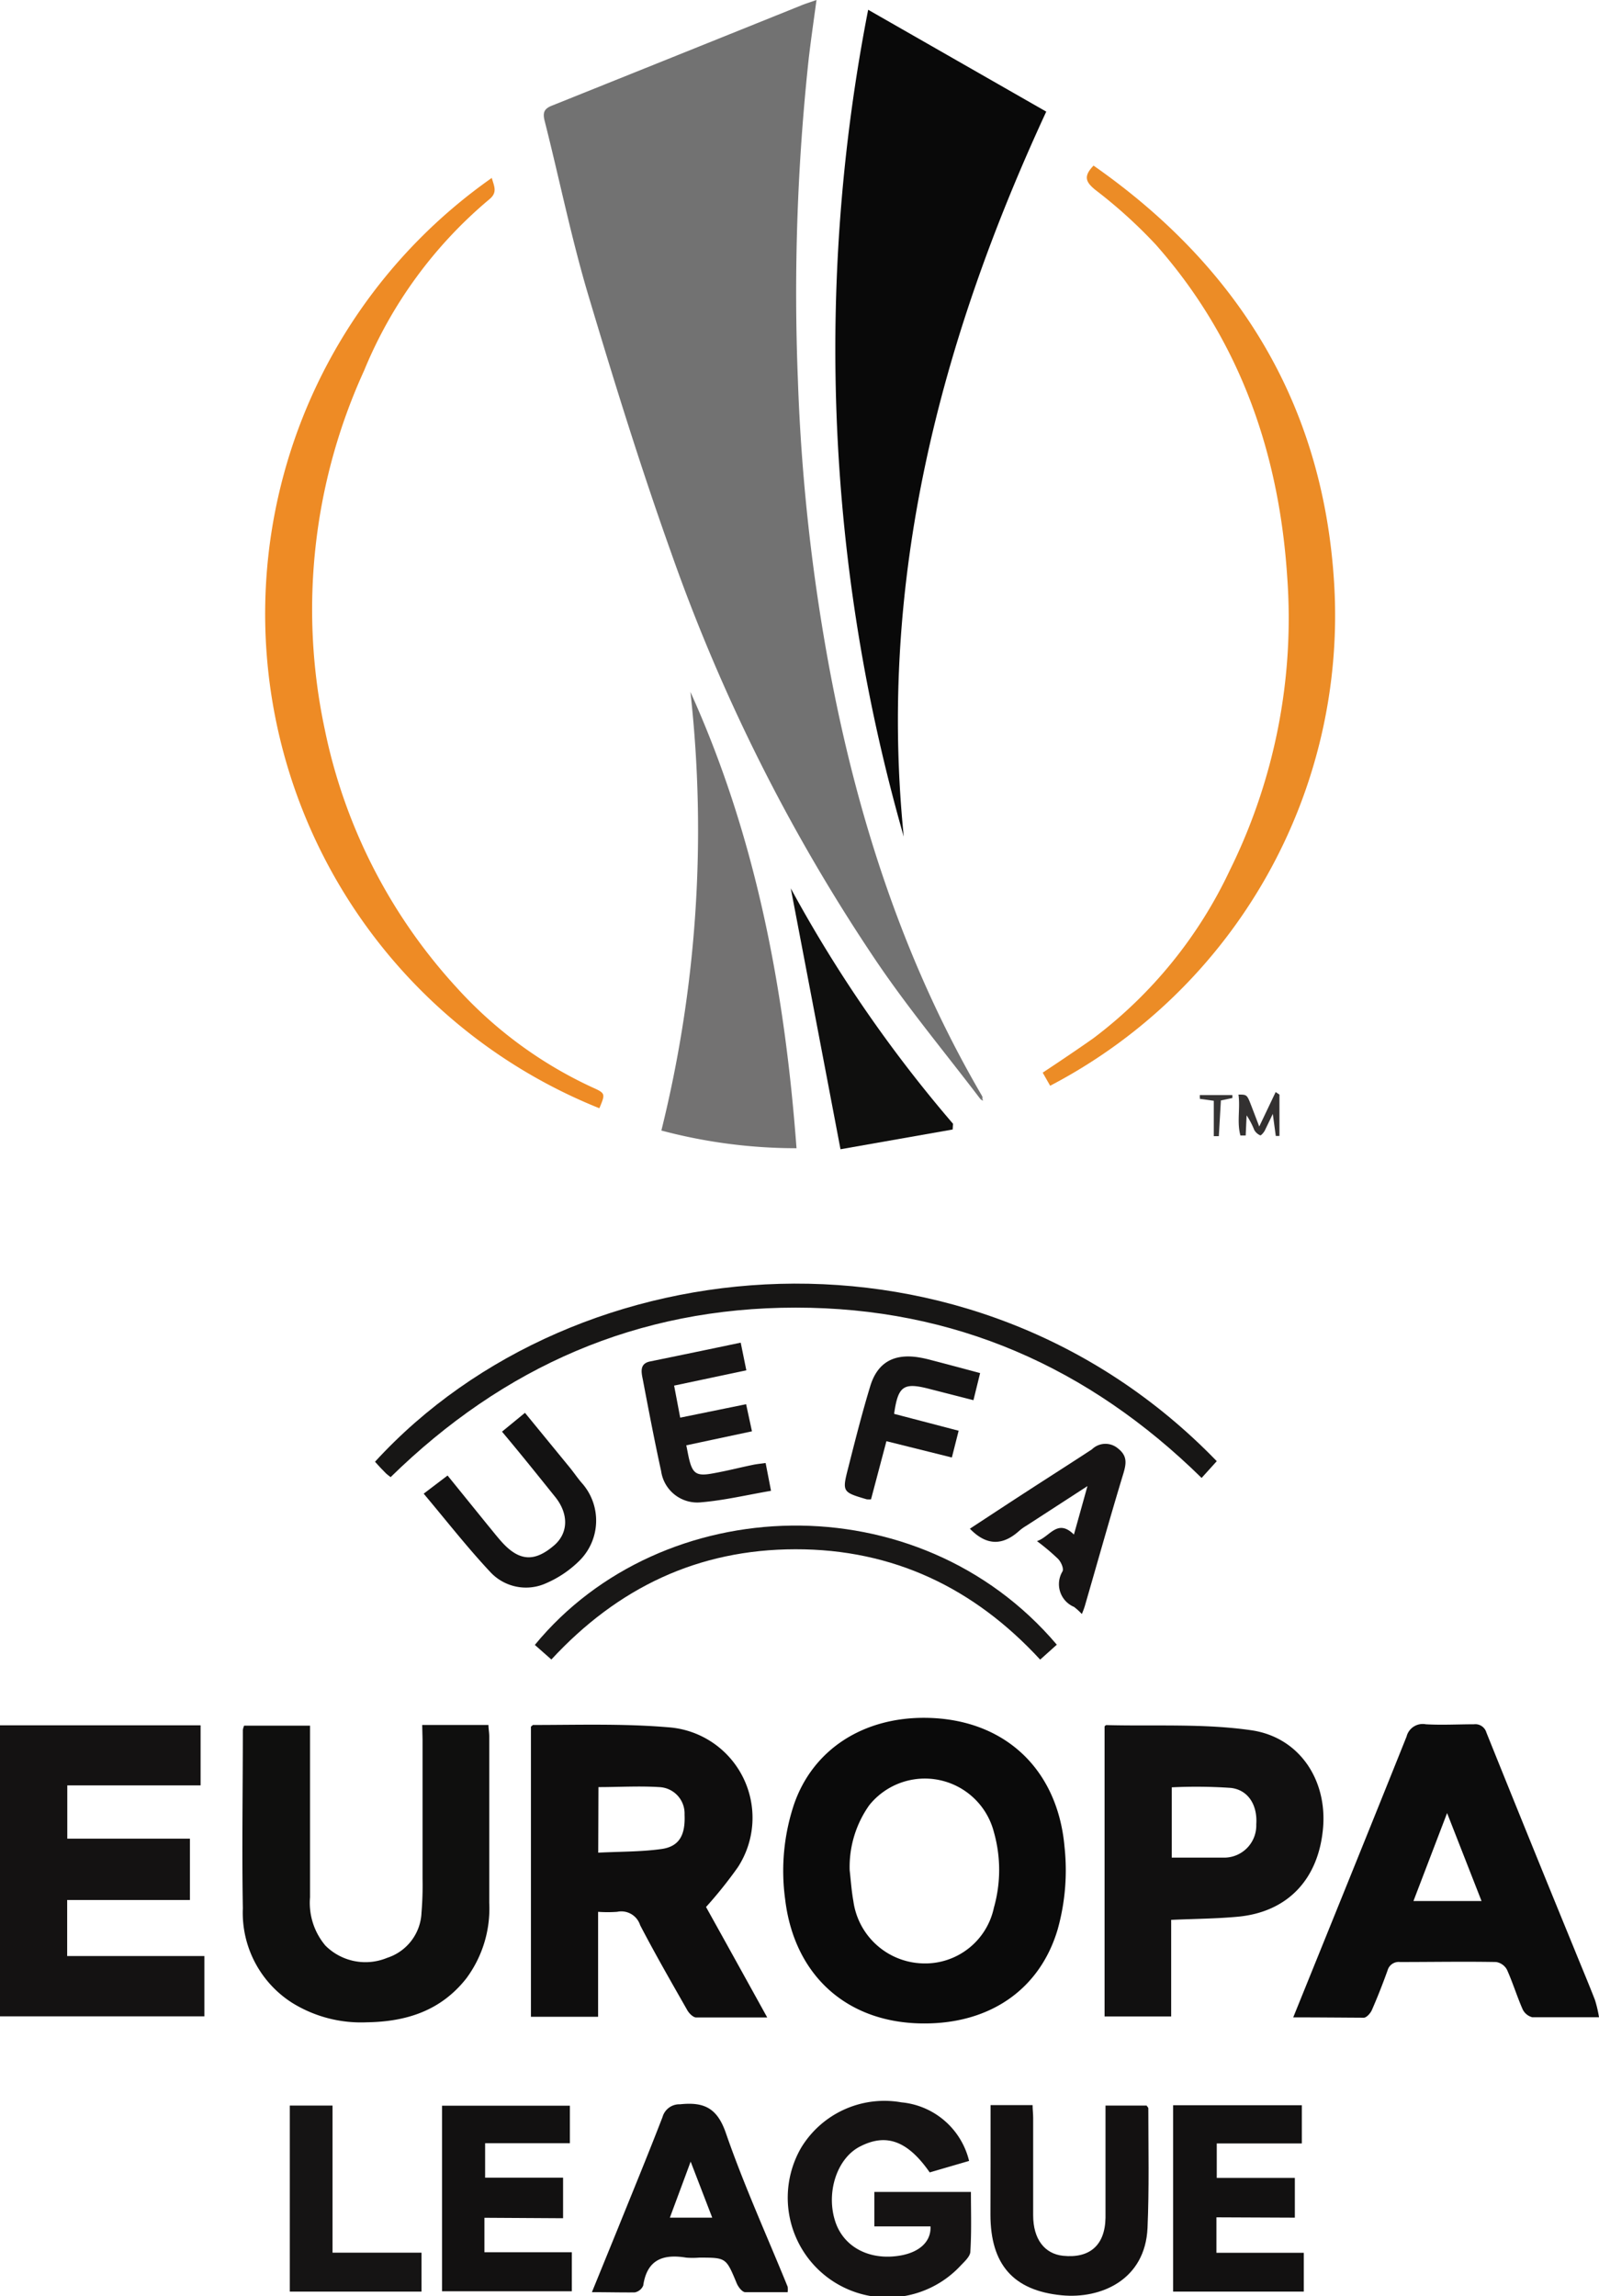 <svg xmlns="http://www.w3.org/2000/svg" viewBox="0 0 139.26 199.92"><title>europa_league_1</title><g id="Layer_2" data-name="Layer 2"><g id="Layer_1-2" data-name="Layer 1"><path d="M129.69,108.87c-3.1-4.08-6.38-8-9.25-12.28a156.36,156.36,0,0,1-17.7-35.32c-2.66-7.45-5-15-7.27-22.61-1.46-4.94-2.48-10-3.75-15-.19-.77,0-1.07.71-1.34Q103.2,18,114,13.65c.4-.17.81-.29,1.4-.5-.25,1.86-.49,3.49-.68,5.13a190.28,190.28,0,0,0-.94,27.94,169.38,169.38,0,0,0,2.78,25.31c2.44,13,6.51,25.49,13.23,37a.76.76,0,0,1,.08.21A.86.86,0,0,0,129.69,108.87Z" transform="translate(-44.29 -13.15)" fill="#727272"/><path d="M123,86a154.18,154.18,0,0,1-3.1-72l15.51,8.87C126.09,43,120.76,63.76,123,86Z" transform="translate(-44.29 -13.15)" fill="#090909"/><path d="M124.78,189.34c-6.71,0-11.32-4.18-12.11-10.81a18.3,18.3,0,0,1,.77-8.26c1.65-4.8,6.06-7.63,11.56-7.54,6.78.11,11.4,4.46,12,11.22a19.09,19.09,0,0,1-.59,7.18C134.88,186.33,130.57,189.35,124.78,189.34ZM118.29,176c.1.89.16,1.8.32,2.68a6.28,6.28,0,0,0,6,5.43,6.12,6.12,0,0,0,6.24-4.85,12.06,12.06,0,0,0,0-6.58A6.21,6.21,0,0,0,120,170.33,9.3,9.3,0,0,0,118.29,176Z" transform="translate(-44.29 -13.15)" fill="#0a0a0a"/><path d="M105.78,179.2c1.57,2.82,3.4,6.13,5.33,9.62-2.2,0-4.19,0-6.18,0-.27,0-.62-.35-.78-.63-1.4-2.46-2.81-4.91-4.11-7.41a1.72,1.72,0,0,0-2-1.16,11.38,11.38,0,0,1-1.66,0v9.14H90.53V163.48c.07,0,.13-.13.19-.13,3.92,0,7.86-.13,11.76.2a7.9,7.9,0,0,1,6.07,12.19A37.74,37.74,0,0,1,105.78,179.2Zm-9.39-4.73c1.93-.1,3.74-.07,5.52-.32,1.54-.22,2.08-1.21,2-3a2.3,2.3,0,0,0-2.21-2.39c-1.75-.11-3.51,0-5.29,0Z" transform="translate(-44.29 -13.15)" fill="#0e0d0d"/><path d="M156.92,188.81c3.35-8.28,6.63-16.36,9.87-24.45a1.45,1.45,0,0,1,1.68-1.07c1.39.08,2.8,0,4.19,0a1,1,0,0,1,1.08.71q3.81,9.47,7.68,18.91c.59,1.46,1.21,2.92,1.78,4.39a10.46,10.46,0,0,1,.35,1.5c-2.05,0-3.93,0-5.81,0a1.29,1.29,0,0,1-.84-.69c-.5-1.14-.86-2.33-1.37-3.46a1.31,1.31,0,0,0-.94-.66c-2.79-.05-5.59,0-8.38,0a1,1,0,0,0-1.07.72c-.42,1.17-.87,2.32-1.37,3.46-.12.28-.46.66-.7.67C161.08,188.83,159.08,188.81,156.92,188.81Zm16.4-10.13-3-7.66-2.93,7.66Z" transform="translate(-44.29 -13.15)" fill="#0c0c0c"/><path d="M62.09,183.47v5.25H44.29V163.38H61.76v5.23H50.15v4.64H60.83v5.34H50.14v4.88Z" transform="translate(-44.29 -13.15)" fill="#141212"/><path d="M81.06,163.35h5.77c0,.32.07.64.07,1q0,7.24,0,14.5a10.19,10.19,0,0,1-2,6.57c-2.23,2.83-5.24,3.77-8.67,3.82a11.38,11.38,0,0,1-6.47-1.68,9.29,9.29,0,0,1-4.32-8.25c-.09-5.17,0-10.35,0-15.52a1.64,1.64,0,0,1,.11-.38h5.74v1.23c0,4.57,0,9.15,0,13.72a5.77,5.77,0,0,0,1.34,4.2A4.93,4.93,0,0,0,78,183.63,4.32,4.32,0,0,0,81,179.68a28.78,28.78,0,0,0,.09-2.94q0-6.08,0-12.13Z" transform="translate(-44.29 -13.15)" fill="#0f0f0e"/><path d="M146.29,180.32v8.41h-5.8V163.5c0-.05.1-.14.16-.14,4.21.11,8.48-.15,12.62.45s6.6,4.26,6.25,8.48c-.38,4.5-3.1,7.37-7.47,7.76C150.18,180.22,148.3,180.23,146.29,180.32Zm.05-5.42H150c.33,0,.67,0,1,0A2.8,2.8,0,0,0,153.7,172c.12-1.64-.68-3-2.22-3.17a44,44,0,0,0-5.14-.05Z" transform="translate(-44.29 -13.15)" fill="#111010"/><path d="M87.11,28.61c.21.76.54,1.29-.21,1.9A38.53,38.53,0,0,0,76,45.42a50.06,50.06,0,0,0-3.43,31.22A47.22,47.22,0,0,0,84.05,99.13a36.67,36.67,0,0,0,11.78,8.68c1.2.54,1.2.55.66,1.84a46.38,46.38,0,0,1-9.38-81Z" transform="translate(-44.29 -13.15)" fill="#ee8b25"/><path d="M135.75,107.69l-.65-1.14c1.51-1,3-2,4.42-3A39.18,39.18,0,0,0,151.4,88.92a49.47,49.47,0,0,0,5-25.47c-.7-10.88-4.15-20.75-11.45-29a42.66,42.66,0,0,0-5.27-4.77c-.83-.68-1.06-1.17-.15-2.11,12.66,8.85,20,20.83,20.95,36.33A46.19,46.19,0,0,1,135.75,107.69Z" transform="translate(-44.29 -13.15)" fill="#ec8c26"/><path d="M104.42,73.4c5.7,12.6,8.21,25.9,9.24,39.73a45.7,45.7,0,0,1-11.77-1.54A108.72,108.72,0,0,0,104.42,73.4Z" transform="translate(-44.29 -13.15)" fill="#737272"/><path d="M150.26,140.38l-1.32,1.46c-9.85-9.67-21.56-14.83-35.35-14.83s-25.45,5.14-35.28,14.76c-.13-.11-.29-.21-.42-.34-.32-.32-.63-.65-.94-1C94.52,121.25,128.91,118.32,150.26,140.38Z" transform="translate(-44.29 -13.15)" fill="#171615"/><path d="M128.69,201.31l-3.43,1c-1.9-2.73-3.75-3.42-6-2.29-2.08,1-3.08,4.08-2.2,6.64.77,2.22,3.06,3.37,5.74,2.87,1.62-.31,2.59-1.23,2.53-2.52h-4.89v-3h8.41c0,1.73.06,3.46-.05,5.18,0,.43-.51.88-.86,1.25a8.69,8.69,0,0,1-13.87-10.29,8.48,8.48,0,0,1,8.73-3.94A6.7,6.7,0,0,1,128.69,201.31Z" transform="translate(-44.29 -13.15)" fill="#151313"/><path d="M150.23,206.22v3.09h7.61v3.38H146.46V196.46h11.21v3.33h-7.41v3h6.8v3.46Z" transform="translate(-44.29 -13.15)" fill="#121111"/><path d="M95.84,212.74l2.21-5.42c1.32-3.27,2.67-6.54,3.94-9.83a1.52,1.52,0,0,1,1.52-1.11c2.08-.22,3.24.3,4,2.51,1.57,4.54,3.57,8.93,5.38,13.38a2.08,2.08,0,0,1,0,.47c-1.25,0-2.47,0-3.69,0-.27,0-.62-.46-.75-.78-.93-2.23-.91-2.23-3.27-2.23a7.08,7.08,0,0,1-1.13,0c-2-.33-3.41.16-3.74,2.43a1,1,0,0,1-.75.6C98.41,212.77,97.2,212.74,95.84,212.74Zm10.48-6.49-1.88-4.88c-.64,1.74-1.21,3.26-1.81,4.88Z" transform="translate(-44.29 -13.15)" fill="#111010"/><path d="M86.48,206.26v3h7.61v3.4H82.79V196.5H93.92v3.27H86.54v3h6.79v3.53Z" transform="translate(-44.29 -13.15)" fill="#121111"/><path d="M130.56,196.45h3.66c0,.38.05.74.05,1.1,0,2.83,0,5.66,0,8.49,0,2.09,1,3.36,2.6,3.53,2.33.24,3.66-.92,3.7-3.31,0-2.86,0-5.73,0-8.6v-1.17h3.59c0,.06.14.15.14.24,0,3.47.08,7-.07,10.41-.2,4.54-4.07,6.2-7.47,5.87-4.25-.41-6.2-2.72-6.21-7C130.56,202.86,130.56,199.7,130.56,196.45Z" transform="translate(-44.29 -13.15)" fill="#131111"/><path d="M127.26,111.5l-9.77,1.72c-1.46-7.68-2.87-15.09-4.33-22.72A117.44,117.44,0,0,0,127.29,111Z" transform="translate(-44.29 -13.15)" fill="#0f0f0e"/><path d="M136.33,156.36l-1.45,1.3c-5.76-6.25-12.81-9.62-21.31-9.61s-15.48,3.35-21.26,9.6l-1.44-1.27C101.92,142.94,124.25,142.12,136.33,156.36Z" transform="translate(-44.29 -13.15)" fill="#181716"/><path d="M69.53,212.69v-16.2h3.72V209.3H81v3.39Z" transform="translate(-44.29 -13.15)" fill="#151414"/><path d="M108.8,130.06l.49,2.41L103,133.8l.53,2.79,5.74-1.17.51,2.36L104.06,139c.09.42.15.78.23,1.13.31,1.32.65,1.57,2,1.33s2.36-.51,3.53-.75c.36-.08.73-.11,1.15-.17l.47,2.42c-2.09.36-4.07.83-6.07,1a3.18,3.18,0,0,1-3.5-2.71c-.58-2.65-1.09-5.32-1.6-8-.13-.63-.28-1.36.62-1.55C103.48,131.17,106.09,130.63,108.8,130.06Z" transform="translate(-44.29 -13.15)" fill="#171515"/><path d="M83.27,141.63,86.81,146c.41.49.8,1,1.23,1.47,1.5,1.63,2.82,1.69,4.5.25,1.25-1.07,1.3-2.74.1-4.23-1.51-1.88-3-3.74-4.63-5.68l2-1.64,3.85,4.7c.39.47.74,1,1.12,1.43A4.92,4.92,0,0,1,94.8,149a9.37,9.37,0,0,1-2.93,2,4.24,4.24,0,0,1-4.91-1c-2-2.14-3.81-4.46-5.77-6.79Z" transform="translate(-44.29 -13.15)" fill="#131212"/><path d="M128.76,146.26c1.68-1.1,3.3-2.17,4.94-3.23,1.89-1.23,3.8-2.44,5.69-3.68a1.68,1.68,0,0,1,2.24-.1c.83.64.77,1.27.51,2.16-1.17,3.85-2.25,7.72-3.37,11.58a7.12,7.12,0,0,1-.26.7,5.31,5.31,0,0,0-.68-.62,2.15,2.15,0,0,1-1-3.1c.12-.26-.14-.83-.4-1.09a19.38,19.38,0,0,0-1.83-1.54c1.13-.36,1.77-2,3.22-.57.39-1.38.74-2.65,1.18-4.22L133.68,146a4.15,4.15,0,0,0-.64.46C131.61,147.74,130.21,147.76,128.76,146.26Z" transform="translate(-44.29 -13.15)" fill="#161414"/><path d="M129.65,132.71l-.58,2.36-3.91-1c-2.19-.56-2.66-.22-3,2.19l5.62,1.47-.59,2.33-5.7-1.42-1.34,5.06a1.68,1.68,0,0,1-.38,0c-2.13-.63-2.15-.64-1.59-2.81.6-2.37,1.2-4.74,1.91-7.07.62-2,2-2.79,4.08-2.5a10.18,10.18,0,0,1,1.22.26C126.78,131.94,128.16,132.31,129.65,132.71Z" transform="translate(-44.29 -13.15)" fill="#151414"/><path d="M155.72,108.46v3.6l-.32,0-.26-1.92c-.3.64-.48,1-.69,1.44-.09.18-.33.45-.4.43a1.11,1.11,0,0,1-.52-.46,6.83,6.83,0,0,0-.67-1.28l-.08,1.75h-.46c-.32-1.16,0-2.38-.17-3.56.75,0,.74,0,1.13,1l.68,1.78,1.43-3Z" transform="translate(-44.29 -13.15)" fill="#333131"/><path d="M148.78,108.5h2.84l0,.26-1,.21-.18,3.11-.44,0V109l-1.21-.17Z" transform="translate(-44.29 -13.15)" fill="#363434"/><path d="M129.83,108.74l.07.26-.21-.13A.86.86,0,0,1,129.83,108.74Z" transform="translate(-44.29 -13.15)" fill="#727272"/></g></g></svg>
